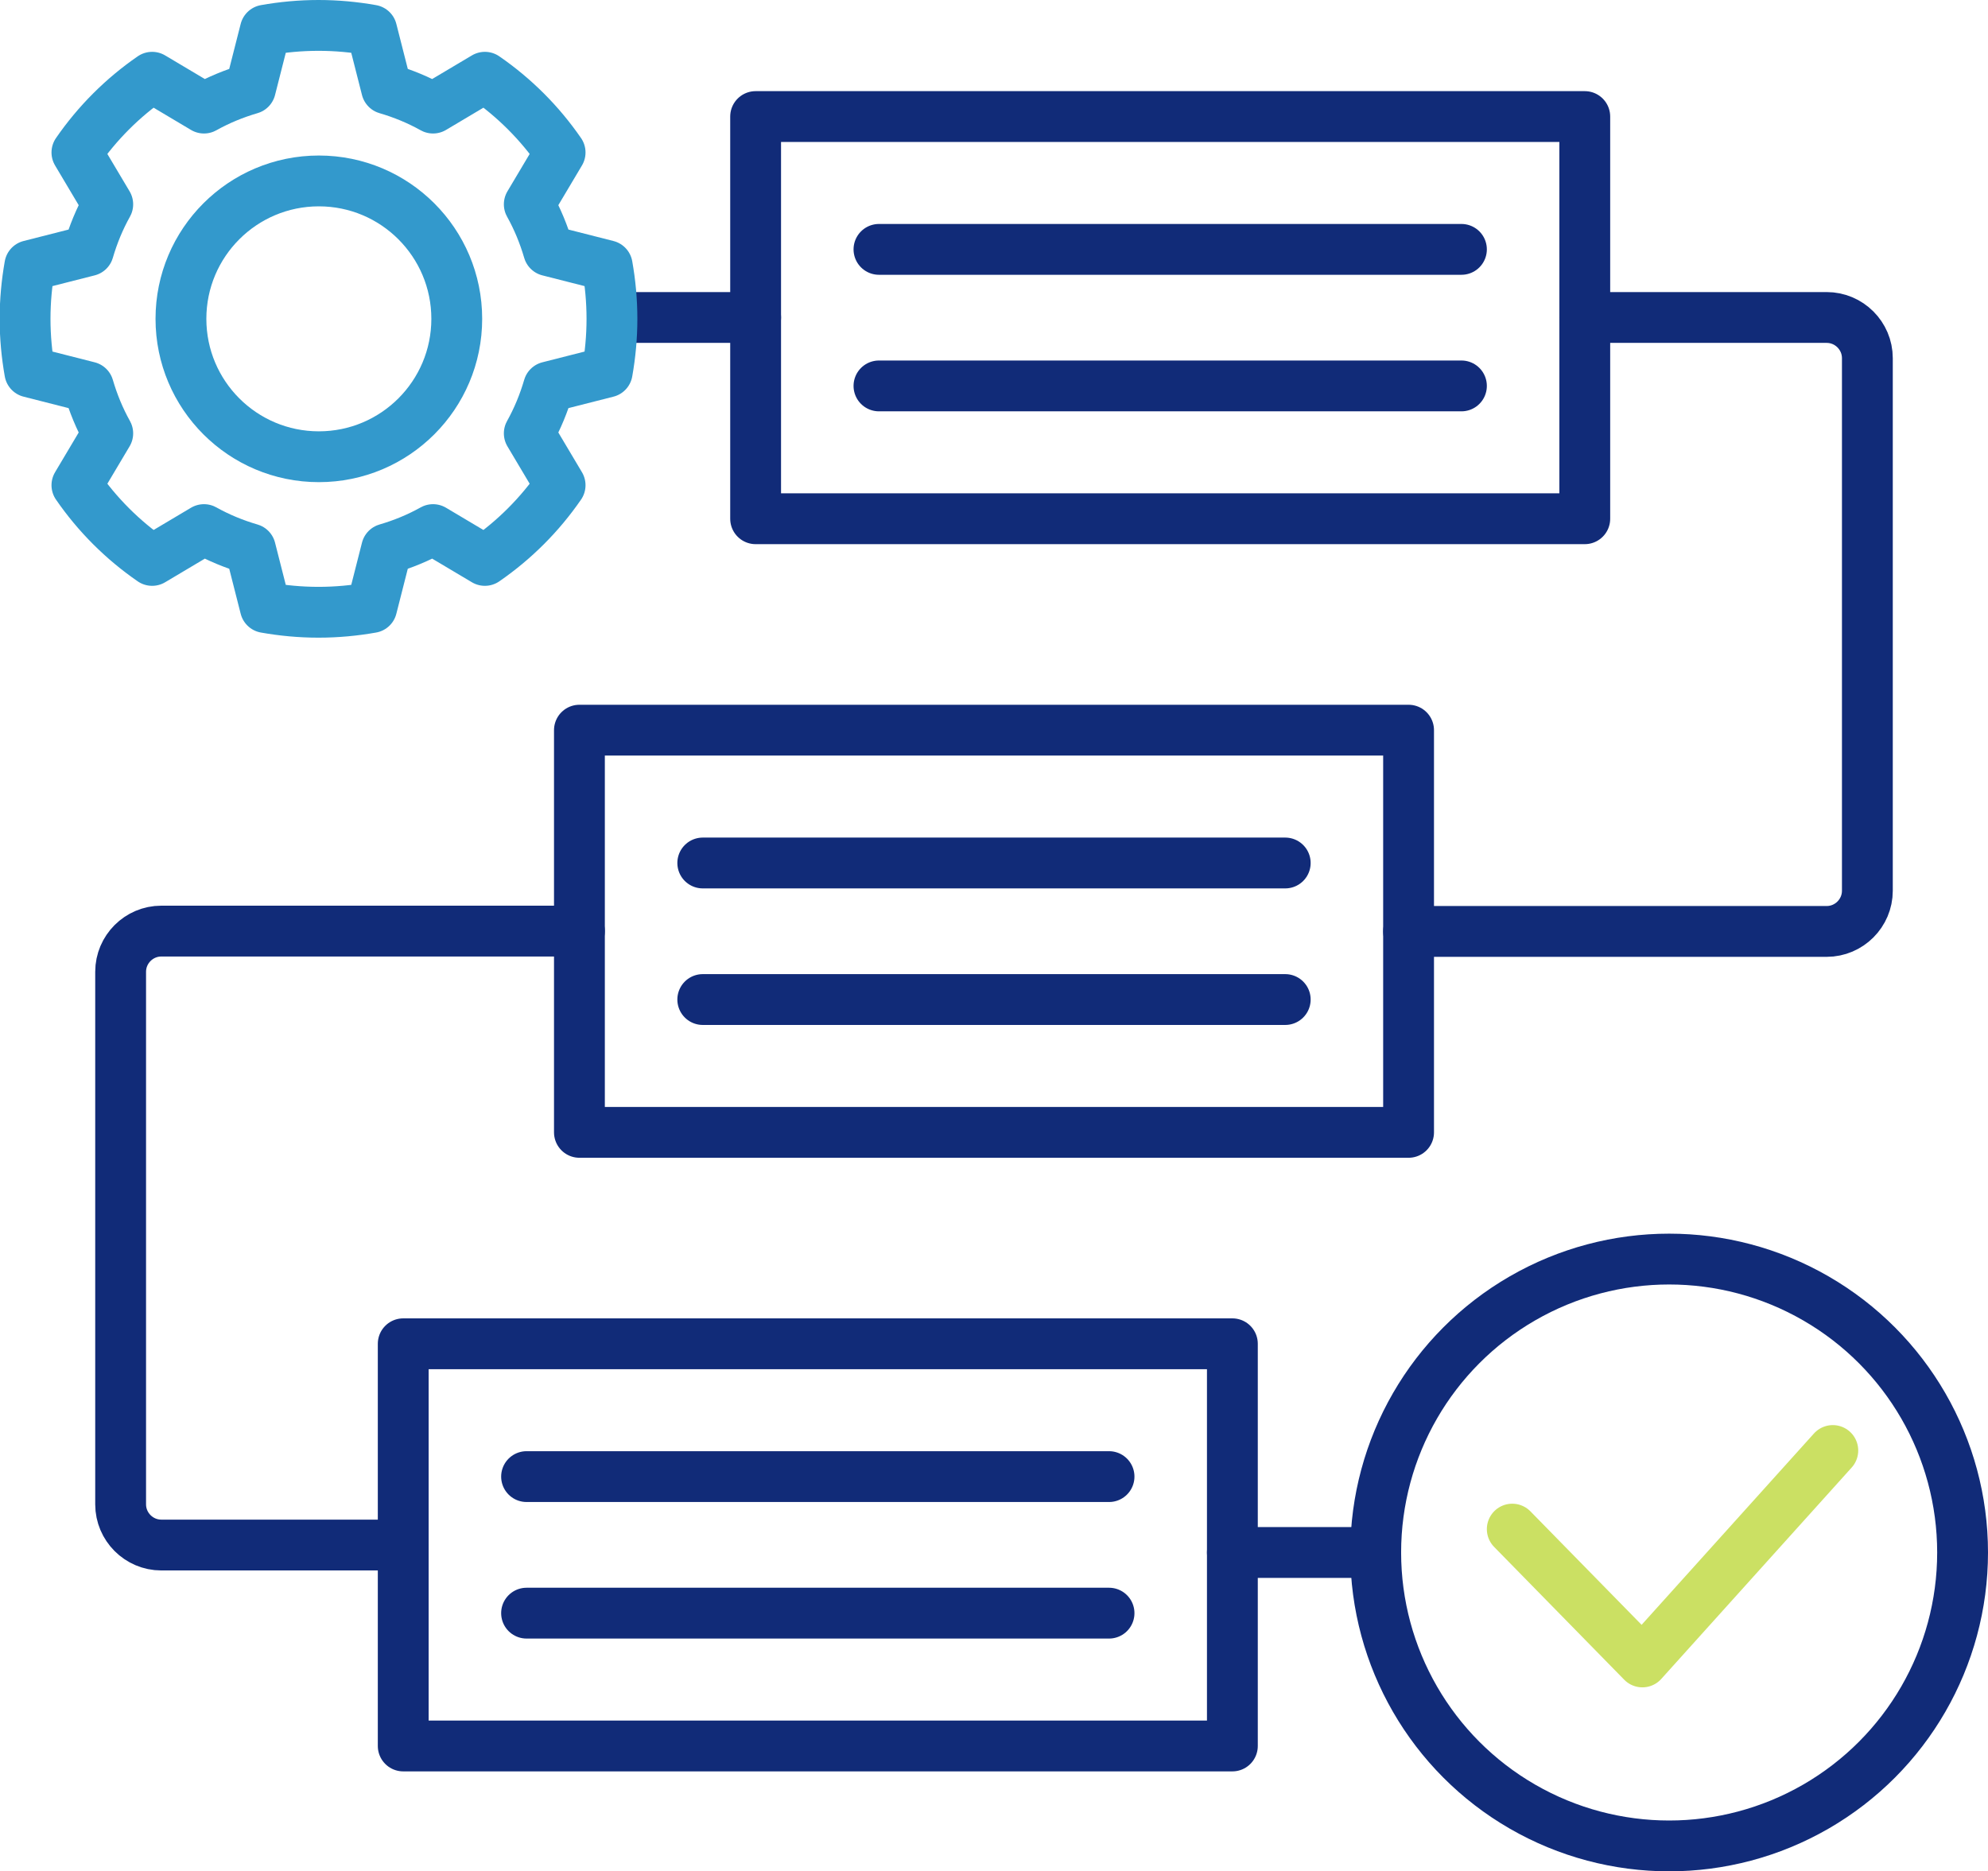 <?xml version="1.0" encoding="UTF-8"?><svg id="_レイヤー_2" xmlns="http://www.w3.org/2000/svg" width="58.67" height="55.23" viewBox="0 0 58.67 55.23"><defs><style>.cls-1{stroke:#112b78;}.cls-1,.cls-2,.cls-3{fill:none;stroke-linecap:round;stroke-linejoin:round;stroke-width:1.5px;}.cls-2{stroke:#39c;}.cls-3{stroke:#cbe063;}</style></defs><g id="_x30_3製品_x30FB_ソリューショントップ"><line class="cls-1" x1="25.94" y1="7.36" x2="43.13" y2="7.36"/><line class="cls-1" x1="25.94" y1="11.39" x2="43.13" y2="11.39"/><rect class="cls-1" x="22.3" y="3.44" width="24.47" height="11.87"/><line class="cls-1" x1="20.74" y1="25.47" x2="37.93" y2="25.47"/><line class="cls-1" x1="20.74" y1="29.5" x2="37.93" y2="29.5"/><rect class="cls-1" x="17.1" y="21.55" width="24.47" height="11.87"/><line class="cls-1" x1="15.54" y1="43.58" x2="32.73" y2="43.58"/><line class="cls-1" x1="15.54" y1="47.61" x2="32.73" y2="47.61"/><rect class="cls-1" x="11.9" y="39.66" width="24.47" height="11.87"/><circle class="cls-1" cx="49.26" cy="45.82" r="8.66"/><polyline class="cls-3" points="54.09 42.81 48.47 49.05 44.63 45.13"/><line class="cls-1" x1="22.3" y1="9.37" x2="18.07" y2="9.37"/><line class="cls-1" x1="40.6" y1="45.82" x2="36.37" y2="45.82"/><path class="cls-1" d="M46.77,9.37h7.14c.66,0,1.2.54,1.2,1.2v15.72c0,.66-.54,1.2-1.2,1.2h-12.34"/><path class="cls-1" d="M11.9,45.6h-7.14c-.66,0-1.2-.54-1.2-1.2v-15.72c0-.66.54-1.2,1.2-1.2h12.34"/><path class="cls-2" d="M17.92,10.98c.09-.51.14-1.03.14-1.57s-.05-1.06-.14-1.57l-1.73-.44c-.14-.48-.33-.94-.57-1.37l.91-1.53c-.6-.87-1.35-1.62-2.22-2.22l-1.53.91c-.43-.24-.89-.43-1.37-.57l-.44-1.73c-.51-.09-1.03-.14-1.57-.14s-1.06.05-1.57.14l-.44,1.73c-.48.14-.94.33-1.37.57l-1.53-.91c-.87.6-1.62,1.35-2.22,2.22l.91,1.53c-.24.43-.43.89-.57,1.37l-1.73.44c-.09.51-.14,1.03-.14,1.57s.05,1.06.14,1.57l1.73.44c.14.48.33.94.57,1.37l-.91,1.53c.6.87,1.35,1.62,2.22,2.22l1.53-.91c.43.24.89.43,1.37.57l.44,1.73c.51.09,1.03.14,1.57.14s1.06-.05,1.57-.14l.44-1.73c.48-.14.94-.33,1.37-.57l1.53.91c.87-.6,1.62-1.35,2.22-2.22l-.91-1.53c.24-.43.43-.89.57-1.37l1.73-.44Z"/><circle class="cls-2" cx="9.41" cy="9.41" r="4.07"/></g></svg>